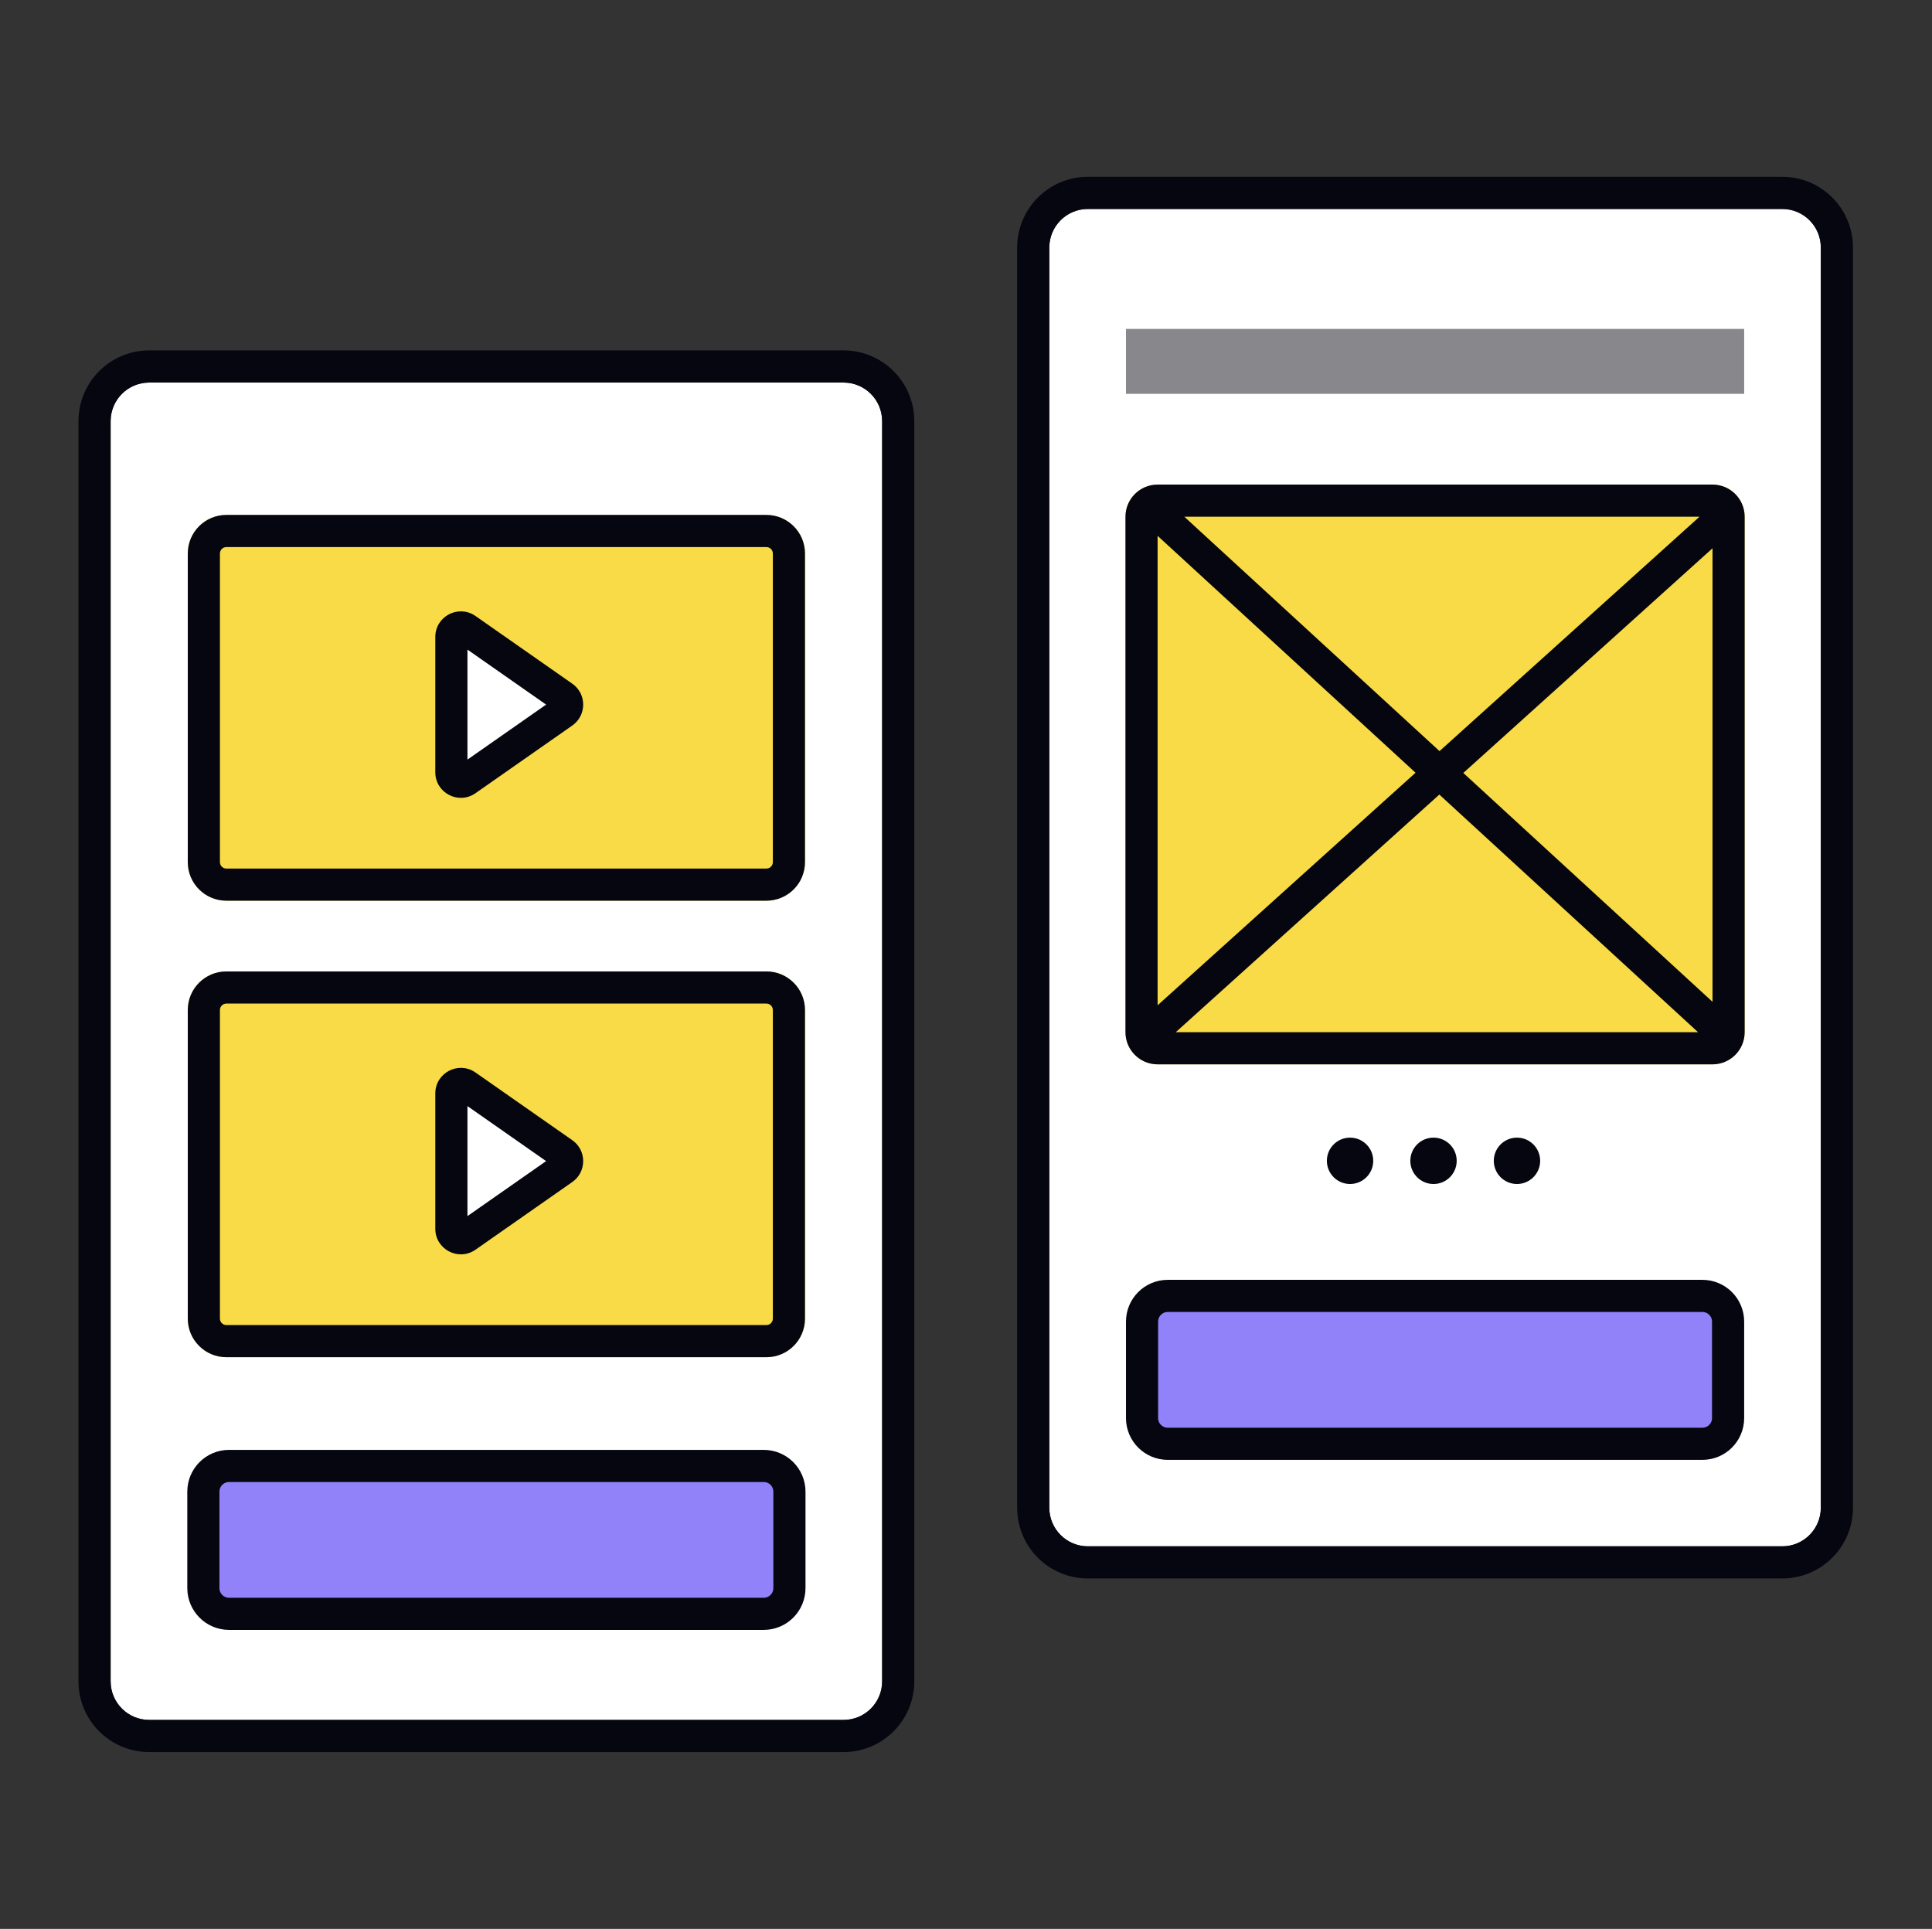 <svg width="601" height="600" viewBox="0 0 601 600" fill="none" xmlns="http://www.w3.org/2000/svg">
<rect x="0" y="0" width="601" height="600" fill="#333333" stroke="none"/>
<path d="M34.414 131C34.414 124.373 39.787 119 46.414 119H262.414C269.041 119 274.414 124.373 274.414 131V523C274.414 529.627 269.041 535 262.414 535H46.414C39.787 535 34.414 529.627 34.414 523V131Z" fill="white"/>
<path fill-rule="evenodd" clip-rule="evenodd" d="M24.414 131C24.414 118.85 34.264 109 46.414 109H262.414C274.564 109 284.414 118.85 284.414 131V523C284.414 535.15 274.564 545 262.414 545H46.414C34.264 545 24.414 535.15 24.414 523V131ZM46.414 119C39.787 119 34.414 124.373 34.414 131V523C34.414 529.627 39.787 535 46.414 535H262.414C269.041 535 274.414 529.627 274.414 523V131C274.414 124.373 269.041 119 262.414 119H46.414Z" fill="#05060F"/>
<path d="M63.264 464C63.264 459.582 66.845 456 71.264 456H237.571C241.99 456 245.571 459.582 245.571 464V494C245.571 498.418 241.99 502 237.571 502H71.264C66.845 502 63.264 498.418 63.264 494V464Z" fill="#9282FA" stroke="#05060F" stroke-width="10"/>
<path fill-rule="evenodd" clip-rule="evenodd" d="M70.414 160.175C63.787 160.175 58.414 165.548 58.414 172.175V268.175C58.414 274.803 63.787 280.175 70.414 280.175H238.414C245.041 280.175 250.414 274.803 250.414 268.175V172.175C250.414 165.548 245.041 160.175 238.414 160.175H70.414ZM175.102 221.625L144.996 242.676C143.037 243.98 140.414 242.578 140.414 240.226V198.124C140.414 195.773 143.037 194.37 144.996 195.675L175.102 216.726C176.852 217.891 176.852 220.46 175.102 221.625Z" fill="#F8DB46"/>
<path fill-rule="evenodd" clip-rule="evenodd" d="M147.767 191.513C142.494 188.001 135.414 191.77 135.414 198.124V240.226C135.414 246.58 142.494 250.349 147.767 246.837L147.815 246.806L177.931 225.747C182.575 222.598 182.575 215.752 177.931 212.603L147.815 191.544L147.767 191.513ZM169.88 219.175L145.414 236.282V202.068L169.88 219.175Z" fill="#05060F"/>
<path fill-rule="evenodd" clip-rule="evenodd" d="M58.414 172.175C58.414 165.548 63.787 160.175 70.414 160.175H238.414C245.041 160.175 250.414 165.548 250.414 172.175V268.175C250.414 274.803 245.041 280.175 238.414 280.175H70.414C63.787 280.175 58.414 274.803 58.414 268.175V172.175ZM70.414 170.175H238.414C239.519 170.175 240.414 171.071 240.414 172.175V268.175C240.414 269.28 239.519 270.175 238.414 270.175H70.414C69.309 270.175 68.414 269.28 68.414 268.175V172.175C68.414 171.071 69.309 170.175 70.414 170.175Z" fill="#05060F"/>
<path fill-rule="evenodd" clip-rule="evenodd" d="M70.414 302.175C63.787 302.175 58.414 307.548 58.414 314.175V410.175C58.414 416.803 63.787 422.175 70.414 422.175H238.414C245.041 422.175 250.414 416.803 250.414 410.175V314.175C250.414 307.548 245.041 302.175 238.414 302.175H70.414ZM175.102 363.625L144.996 384.676C143.037 385.98 140.414 384.578 140.414 382.226V340.124C140.414 337.773 143.037 336.37 144.996 337.675L175.102 358.726C176.852 359.891 176.852 362.46 175.102 363.625Z" fill="#F8DB46"/>
<path fill-rule="evenodd" clip-rule="evenodd" d="M147.767 333.513C142.494 330.001 135.414 333.77 135.414 340.124V382.226C135.414 388.58 142.494 392.349 147.767 388.837L147.815 388.806L177.931 367.747C182.575 364.598 182.575 357.752 177.931 354.603L147.815 333.544L147.767 333.513ZM169.88 361.175L145.414 378.282V344.068L169.88 361.175Z" fill="#05060F"/>
<path fill-rule="evenodd" clip-rule="evenodd" d="M58.414 314.175C58.414 307.548 63.787 302.175 70.414 302.175H238.414C245.041 302.175 250.414 307.548 250.414 314.175V410.175C250.414 416.803 245.041 422.175 238.414 422.175H70.414C63.787 422.175 58.414 416.803 58.414 410.175V314.175ZM70.414 312.175H238.414C239.519 312.175 240.414 313.071 240.414 314.175V410.175C240.414 411.28 239.519 412.175 238.414 412.175H70.414C69.309 412.175 68.414 411.28 68.414 410.175V314.175C68.414 313.071 69.309 312.175 70.414 312.175Z" fill="#05060F"/>
<path d="M326.414 77C326.414 70.373 331.787 65 338.414 65H554.414C561.041 65 566.414 70.373 566.414 77V469C566.414 475.627 561.041 481 554.414 481H338.414C331.787 481 326.414 475.627 326.414 469V77Z" fill="white"/>
<path fill-rule="evenodd" clip-rule="evenodd" d="M316.414 77C316.414 64.85 326.264 55 338.414 55H554.414C566.564 55 576.414 64.85 576.414 77V469C576.414 481.15 566.564 491 554.414 491H338.414C326.264 491 316.414 481.15 316.414 469V77ZM338.414 65C331.787 65 326.414 70.373 326.414 77V469C326.414 475.627 331.787 481 338.414 481H554.414C561.041 481 566.414 475.627 566.414 469V77C566.414 70.373 561.041 65 554.414 65H338.414Z" fill="#05060F"/>
<path d="M350.104 160.734C350.104 155.212 354.581 150.734 360.104 150.734H532.726C538.249 150.734 542.726 155.212 542.726 160.734V321.079C542.726 326.601 538.249 331.079 532.726 331.079H360.104C354.581 331.079 350.104 326.601 350.104 321.079V160.734Z" fill="#F8DB46"/>
<path fill-rule="evenodd" clip-rule="evenodd" d="M350.104 160.734C350.104 155.212 354.581 150.734 360.104 150.734H532.726C538.249 150.734 542.726 155.212 542.726 160.734V321.079C542.726 326.601 538.249 331.079 532.726 331.079H360.104C354.581 331.079 350.104 326.601 350.104 321.079V160.734ZM528.677 160.734L368.414 160.734L447.803 233.642L528.677 160.734ZM360.104 166.679L360.104 312.703L440.343 240.367L360.104 166.679ZM365.747 321.079L528.23 321.079L447.741 247.161L365.747 321.079ZM532.726 311.63V170.547L455.202 240.436L532.726 311.63Z" fill="#05060F"/>
<path d="M427.181 361.086C427.181 365.069 423.952 368.298 419.969 368.298C415.987 368.298 412.758 365.069 412.758 361.086C412.758 357.103 415.987 353.874 419.969 353.874C423.952 353.874 427.181 357.103 427.181 361.086Z" fill="#05060F"/>
<path d="M479.109 361.086C479.109 365.069 475.88 368.298 471.897 368.298C467.914 368.298 464.686 365.069 464.686 361.086C464.686 357.103 467.914 353.874 471.897 353.874C475.88 353.874 479.109 357.103 479.109 361.086Z" fill="#05060F"/>
<path d="M445.932 368.298C449.915 368.298 453.144 365.069 453.144 361.086C453.144 357.103 449.915 353.874 445.932 353.874C441.949 353.874 438.721 357.103 438.721 361.086C438.721 365.069 441.949 368.298 445.932 368.298Z" fill="#05060F"/>
<path d="M355.264 411.108C355.264 406.69 358.845 403.108 363.264 403.108H529.571C533.99 403.108 537.571 406.69 537.571 411.108V441.108C537.571 445.527 533.99 449.108 529.571 449.108H363.264C358.845 449.108 355.264 445.527 355.264 441.108V411.108Z" fill="#9282FA" stroke="#05060F" stroke-width="10"/>
<path d="M350.264 102.312H542.571V122.506H350.264V102.312Z" fill="#87878C"/>
</svg>
